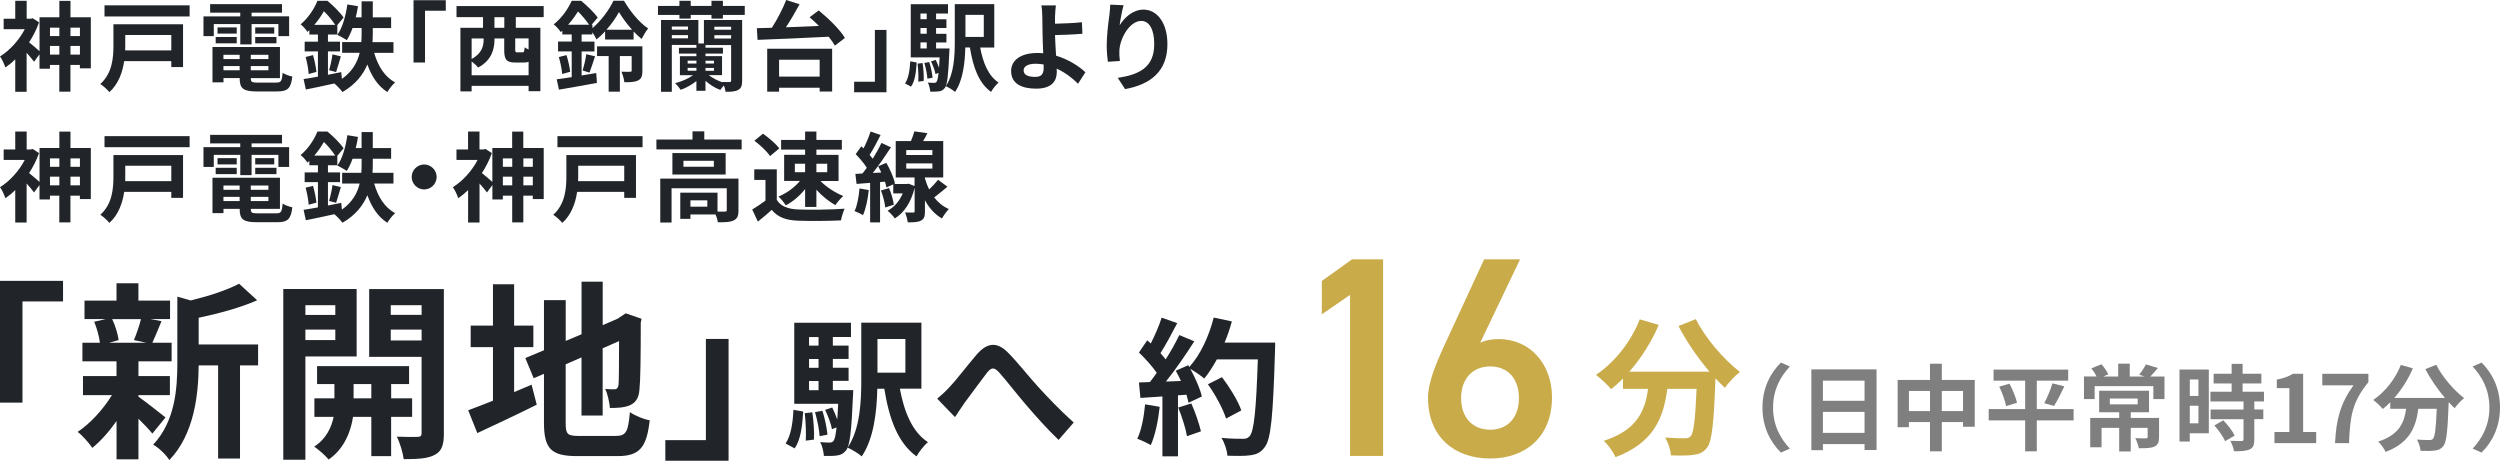 <?xml version="1.0" encoding="UTF-8"?><svg id="_イヤー_2" xmlns="http://www.w3.org/2000/svg" viewBox="0 0 608.31 112.1"><defs><style>.cls-1{fill:#7f7f80;}.cls-2{fill:#c9ab49;}.cls-3{fill:#212529;}</style></defs><g id="menu"><g><g><path class="cls-3" d="M22.1,4.2v12.43h-2.66v-.83h-2.3v6.5h-2.71v-6.5h-2.28v.93h-2.54v-3.51l-1.33,1.8c-.4-.57-1.12-1.42-1.8-2.18v9.49H3.71v-7.88c-.78,.76-1.59,1.42-2.4,1.97-.24-.76-.88-2.16-1.31-2.68,2.35-1.45,4.63-3.94,6.03-6.64H.89v-2.54H3.71V.19h2.78V4.56h.97l.5-.12,1.54,1c-.59,1.71-1.45,3.35-2.42,4.86,.71,.55,1.9,1.59,2.54,2.16V4.2h4.82V.21h2.71v3.99h4.96Zm-9.94,2.54v2.04h2.28v-2.04h-2.28Zm2.28,6.55v-2.11h-2.28v2.11h2.28Zm2.71-6.55v2.04h2.3v-2.04h-2.3Zm2.3,6.55v-2.11h-2.3v2.11h2.3Z"/><path class="cls-3" d="M44.55,16.32h-2.87v-1.45h-11.46c-.4,2.7-1.4,5.58-3.61,7.55-.43-.57-1.57-1.61-2.21-1.97,2.94-2.63,3.2-6.43,3.2-9.32V5.91h16.94v10.42Zm1.59-15.02v2.7H25.43V1.3h20.71Zm-15.66,7.21v2.63c0,.36,0,.74-.02,1.12h11.22v-3.75h-11.2Z"/><path class="cls-3" d="M52,8.8h-2.49V3.99h8.95v-.9h-7.33V1h17.49V3.08h-7.4v.9h9.13v4.82h-2.61v-2.94h-6.52v4.94h-2.75V5.86h-6.45v2.94Zm15.21,11.29c1.19,0,1.4-.36,1.57-2.37,.57,.4,1.64,.76,2.35,.9-.33,2.85-1.09,3.63-3.68,3.63h-4.98c-3.25,0-4.15-.69-4.15-3.18v-.07h-3.94v1.04h-2.68V11.44h16.42v7.57h-7.09v.07c0,.88,.26,1.02,1.71,1.02h4.48Zm-14.73-11.08h5.12v1.54h-5.12v-1.54Zm5.12-.83h-4.67v-1.52h4.67v1.52Zm-3.23,5.15v1.04h3.94v-1.04h-3.94Zm3.94,3.77v-1.02h-3.94v1.02h3.94Zm7-3.77h-4.29v1.04h4.29v-1.04Zm0,3.77v-1.02h-4.29v1.02h4.29Zm1.42-10.44v1.52h-4.63v-1.52h4.63Zm-4.63,2.35h5.17v1.54h-5.17v-1.54Z"/><path class="cls-3" d="M91.05,12.86c.9,3.16,2.54,5.84,5.1,7.19-.64,.55-1.47,1.59-1.9,2.35-2.28-1.45-3.82-3.8-4.86-6.71-1.04,2.49-2.87,4.86-6.07,6.71-.4-.59-1.3-1.54-1.97-2.09-2.49,.57-4.98,1.07-6.93,1.47l-.55-2.54c1-.14,2.18-.36,3.49-.59v-6.15h-3.23v-2.37h3.23v-1.73h-2.09v-1.07c-.14,.14-.31,.28-.45,.43-.36-.55-1.14-1.47-1.68-1.83,1.99-1.68,3.37-3.91,4.1-5.74h2.42c1.4,1.16,3.13,2.85,3.94,4.08l-1.52,1.83v2.3h-2.28v1.73h2.94v2.37h-2.94v5.69c1.07-.21,2.16-.43,3.23-.64l.17,1.64c2.59-1.83,3.77-4.08,4.32-6.34h-4.27v-2.61h4.67c.05-.78,.07-1.57,.07-2.3v-1.12h-2.21c-.4,1.14-.88,2.14-1.4,2.97-.52-.38-1.69-1.02-2.3-1.31,1.26-1.73,2.04-4.58,2.44-7.4l2.59,.43c-.14,.93-.33,1.83-.55,2.7h1.42V.33h2.73v3.89h4.46v2.61h-4.46v1.14c0,.74-.02,1.49-.07,2.28h5.1v2.61h-4.7Zm-14.88,.55c.38,1.3,.71,2.99,.83,4.08l-1.9,.52c-.05-1.14-.38-2.85-.74-4.15l1.8-.45Zm5.39-7.36c-.66-1-1.73-2.35-2.75-3.32-.59,1.04-1.35,2.18-2.33,3.32h5.08Zm-1.49,11.01c.33-1.04,.69-2.73,.83-3.84l2.04,.5c-.43,1.33-.81,2.85-1.16,3.82l-1.71-.47Z"/><path class="cls-3" d="M100.62,.05h7.85V2.61h-5.05V15.21h-2.8V.05Z"/><path class="cls-3" d="M125.51,4.18v2.59h5.98v15.42h-2.87v-1.3h-13.86v1.35h-2.73V6.76h5.5v-2.59h-6.45V1.47h21.21v2.7h-6.79Zm3.11,14.12v-3.27c-.33,.14-.71,.19-1.19,.19h-1.99c-2.3,0-2.75-.78-2.75-3.13v-2.73h-2.37v.26c0,2.35-.71,5.1-3.99,6.81-.29-.4-1-1.04-1.57-1.49v3.37h13.86Zm-13.86-8.95v5.01c2.54-1.4,2.92-3.2,2.92-4.79v-.21h-2.92Zm7.95-5.17h-2.4v2.59h2.4v-2.59Zm5.91,5.17h-3.25v2.7c0,.62,.07,.69,.52,.69h1.21c.4,0,.5-.17,.55-1.23,.24,.19,.59,.36,.97,.52v-2.68Z"/><path class="cls-3" d="M141.54,18.36c1.16-.19,2.37-.4,3.54-.59l.17,2.4c-3.2,.62-6.67,1.19-9.25,1.64l-.54-2.52c1.02-.12,2.28-.31,3.65-.52v-6.26h-3.32v-2.4h3.32v-1.73h-2.28v-.9l-.38,.33c-.38-.57-1.16-1.49-1.73-1.87,2.11-1.68,3.56-3.91,4.39-5.74h2.3c1.4,1.16,3.18,2.85,4.03,4.08l-1.5,1.76h.21v.81c2.11-1.76,4.13-4.56,5.12-6.67h2.56c1.47,2.52,3.72,5.34,5.88,6.74-.54,.66-1.14,1.68-1.59,2.56-.64-.52-1.31-1.14-1.95-1.83v1.97h-6.93v-1.99c-.66,.74-1.38,1.4-2.11,1.97-.21-.52-.62-1.21-1-1.76v.55h-2.61v1.73h3.13v2.4h-3.13v5.86Zm-3.7-4.96c.4,1.28,.78,2.97,.9,4.06l-1.95,.55c-.07-1.14-.43-2.82-.81-4.13l1.85-.47Zm5.5-7.38c-.67-.97-1.71-2.28-2.71-3.23-.64,1.02-1.4,2.14-2.4,3.23h5.1Zm-1.57,11.15c.33-1.09,.74-2.82,.88-3.99l2.14,.52c-.47,1.4-.95,2.94-1.35,3.96l-1.66-.5Zm14.54,.05c0,1.21-.19,1.92-1.02,2.33-.81,.43-1.87,.47-3.37,.45-.07-.76-.4-1.83-.71-2.56,.88,.05,1.8,.02,2.09,.02,.31,0,.4-.07,.4-.31v-3.51h-2.87v8.66h-2.73V13.64h-2.82v-2.37h11.03v5.96Zm-2.52-9.99c-1.26-1.4-2.4-2.99-3.18-4.29-.71,1.33-1.78,2.87-3.04,4.29h6.22Z"/><path class="cls-3" d="M181.22,1.45V3.63h-5.32v.9h-2.78v-.9h-5.05v.9h-2.75v-.9h-5.22V1.45h5.22V.19h2.75V1.45h5.05V.19h2.78V1.45h5.32Zm-.64,18.18c0,1.19-.21,1.83-.97,2.25-.71,.4-1.68,.47-3.06,.45-.05-.43-.21-1.02-.4-1.54-.33,.36-.66,.76-.88,1.09-1.26-.45-2.56-1.28-3.61-2.21v2.42h-2.21v-2.37c-1.12,.9-2.52,1.68-3.82,2.14-.33-.5-.93-1.23-1.38-1.61,1.54-.38,3.23-1.12,4.39-1.95h-3.2v-4.63h4.01v-.62h-4.25v-1.42h4.25v-.69h-5.98v11.39h-2.63V4.86h9.09v5.72h1.35V4.86h9.3v14.76Zm-17.11-13.17v.76h3.94v-.76h-3.94Zm3.94,2.87v-.78h-3.94v.78h3.94Zm-.09,6.12h2.14v-.69h-2.14v.69Zm0,1.76h2.14v-.69h-2.14v.69Zm8.47,2.73c.71,.05,1.5,.02,1.73,.02,.28,0,.38-.09,.38-.38V10.96h-6.24v.66h4.25v1.42h-4.25v.62h4.03v4.63h-3.23c.88,.69,2.14,1.33,3.37,1.76l-.05-.12Zm-2.06-4.48v-.69h-2.06v.69h2.06Zm0,1.76v-.69h-2.06v.69h2.06Zm.09-10.72v.74h4.08v-.74h-4.08Zm0,2.87h4.08v-.81h-4.08v.81Z"/><path class="cls-3" d="M199.21,2.54c2.35,1.92,5.17,4.65,6.38,6.69l-2.44,1.87c-.36-.64-.88-1.38-1.52-2.16-6.26,.33-12.88,.59-17.3,.76l-.17-2.85c1.09-.02,2.33-.07,3.65-.09,1.33-2.06,2.68-4.67,3.49-6.76l3.25,1.04c-1,1.87-2.18,3.87-3.32,5.6,2.56-.09,5.31-.21,8.04-.33-.76-.76-1.54-1.47-2.28-2.11l2.21-1.66Zm-12.53,9.32h15.8v10.42h-3.04v-.93h-9.87v.95h-2.89V11.86Zm2.89,2.68v4.1h9.87v-4.1h-9.87Z"/><path class="cls-3" d="M215.71,22.45h-7.88v-2.56h5.05V7.28h2.82v15.16Z"/><path class="cls-3" d="M220.22,20.31c.85-1.26,1.16-3.3,1.26-5.39l1.57,.28c-.14,2.23-.38,4.51-1.38,5.88l-1.45-.78Zm10.82-8.52s-.02,.64-.05,.95c-.24,5.69-.52,7.95-1.09,8.66-.43,.55-.83,.74-1.42,.83-.5,.09-1.28,.09-2.13,.07-.05-.69-.26-1.61-.59-2.21,.66,.07,1.21,.07,1.5,.07s.47-.05,.64-.28c.19-.24,.33-.85,.47-2.14l-.74,.28c-.14-.85-.62-2.11-1.09-3.08l1.14-.38c.29,.59,.59,1.28,.81,1.92,.05-.71,.09-1.54,.14-2.52h-7.02V1.02h9.06V3.3h-2.9v1.38h2.52v2.14h-2.52v1.4h2.52v2.11h-2.52v1.47h3.27Zm-6.55,3.54c.21,1.38,.33,3.2,.26,4.37l-1.31,.17c.07-1.19,0-2.99-.17-4.39l1.21-.14Zm-.52-12.03v1.38h1.52v-1.38h-1.52Zm1.52,3.51h-1.52v1.4h1.52v-1.4Zm-1.52,4.98h1.52v-1.47h-1.52v1.47Zm2.14,3.3c.4,1.21,.71,2.78,.81,3.82l-1.26,.24c-.05-1.02-.38-2.61-.74-3.84l1.19-.21Zm12.39-3.54c.69,3.75,2.02,6.95,4.48,8.54-.62,.52-1.45,1.57-1.83,2.28-2.99-2.16-4.37-5.98-5.15-10.82h-1.12c-.07,3.58-.54,7.97-2.49,10.82-.45-.43-1.64-1.14-2.25-1.4,2.02-3.01,2.18-7.43,2.18-10.87V1h9.61V11.56h-3.44Zm-3.58-7.95v5.39h4.46V3.61h-4.46Z"/><path class="cls-3" d="M262.32,20.38c-1.33-1.33-3.11-2.73-5.2-3.68,.02,.31,.02,.57,.02,.81,0,2.06-1.07,4.06-5.01,4.06-3.35,0-6.1-1.09-6.1-4.29,0-2.44,2.09-4.39,6.41-4.39,.47,0,.95,.02,1.4,.07-.07-1.83-.17-3.84-.17-5.08,0-1.42-.02-2.82-.05-3.82-.02-1.16-.1-2.16-.24-2.75h3.54c-.09,.69-.17,1.83-.21,2.75v1.71c1.85-.05,4.6-.14,6.55-.36l.12,2.8c-1.97,.19-4.77,.28-6.67,.33,.05,1.42,.14,3.27,.26,5.01,2.99,.9,5.53,2.52,7.14,4.03l-1.8,2.8Zm-8.38-4.7c-.62-.09-1.28-.17-1.95-.17-1.83,0-2.92,.62-2.92,1.61,0,1.16,1.19,1.59,2.82,1.59,1.52,0,2.06-.69,2.06-2.23,0-.21,0-.5-.02-.81Z"/><path class="cls-3" d="M273.39,1.28c-.33,1.16-.81,3.56-.95,4.86,1.12-1.8,3.16-3.8,5.81-3.8,3.27,0,5.81,3.2,5.81,8.38,0,6.64-4.08,9.82-10.3,10.96l-1.78-2.73c5.22-.81,8.87-2.52,8.87-8.21,0-3.63-1.21-5.65-3.16-5.65-2.78,0-5.2,4.18-5.32,7.26-.02,.64-.02,1.4,.12,2.49l-2.92,.19c-.12-.9-.28-2.35-.28-3.91,0-2.18,.31-5.1,.66-7.52,.12-.85,.17-1.8,.19-2.47l3.23,.14Z"/><path class="cls-3" d="M22.1,36.01v12.43h-2.66v-.83h-2.3v6.5h-2.71v-6.5h-2.28v.93h-2.54v-3.51l-1.33,1.8c-.4-.57-1.12-1.42-1.8-2.18v9.49H3.71v-7.88c-.78,.76-1.59,1.42-2.4,1.97-.24-.76-.88-2.16-1.31-2.68,2.35-1.45,4.63-3.94,6.03-6.64H.89v-2.54H3.71v-4.37h2.78v4.37h.97l.5-.12,1.54,1c-.59,1.71-1.45,3.35-2.42,4.86,.71,.55,1.9,1.59,2.54,2.16v-8.26h4.82v-3.99h2.71v3.99h4.96Zm-9.94,2.54v2.04h2.28v-2.04h-2.28Zm2.28,6.55v-2.11h-2.28v2.11h2.28Zm2.71-6.55v2.04h2.3v-2.04h-2.3Zm2.3,6.55v-2.11h-2.3v2.11h2.3Z"/><path class="cls-3" d="M44.55,48.14h-2.87v-1.45h-11.46c-.4,2.7-1.4,5.58-3.61,7.55-.43-.57-1.57-1.61-2.21-1.97,2.94-2.63,3.2-6.43,3.2-9.32v-5.22h16.94v10.42Zm1.59-15.02v2.7H25.43v-2.7h20.71Zm-15.66,7.21v2.63c0,.36,0,.74-.02,1.12h11.22v-3.75h-11.2Z"/><path class="cls-3" d="M52,40.62h-2.49v-4.82h8.95v-.9h-7.33v-2.09h17.49v2.09h-7.4v.9h9.13v4.82h-2.61v-2.94h-6.52v4.94h-2.75v-4.94h-6.45v2.94Zm15.21,11.29c1.19,0,1.4-.36,1.57-2.37,.57,.4,1.64,.76,2.35,.9-.33,2.85-1.09,3.63-3.68,3.63h-4.98c-3.25,0-4.15-.69-4.15-3.18v-.07h-3.94v1.04h-2.68v-8.61h16.42v7.57h-7.09v.07c0,.88,.26,1.02,1.71,1.02h4.48Zm-14.73-11.08h5.12v1.54h-5.12v-1.54Zm5.12-.83h-4.67v-1.52h4.67v1.52Zm-3.23,5.15v1.04h3.94v-1.04h-3.94Zm3.94,3.77v-1.02h-3.94v1.02h3.94Zm7-3.77h-4.29v1.04h4.29v-1.04Zm0,3.77v-1.02h-4.29v1.02h4.29Zm1.42-10.44v1.52h-4.63v-1.52h4.63Zm-4.63,2.35h5.17v1.54h-5.17v-1.54Z"/><path class="cls-3" d="M91.05,44.67c.9,3.16,2.54,5.84,5.1,7.19-.64,.55-1.47,1.59-1.9,2.35-2.28-1.45-3.82-3.8-4.86-6.71-1.04,2.49-2.87,4.86-6.07,6.71-.4-.59-1.3-1.54-1.97-2.09-2.49,.57-4.98,1.07-6.93,1.47l-.55-2.54c1-.14,2.18-.36,3.49-.59v-6.15h-3.23v-2.37h3.23v-1.73h-2.09v-1.07c-.14,.14-.31,.28-.45,.43-.36-.55-1.14-1.47-1.68-1.83,1.99-1.68,3.37-3.91,4.1-5.74h2.42c1.4,1.16,3.13,2.85,3.94,4.08l-1.52,1.83v2.3h-2.28v1.73h2.94v2.37h-2.94v5.69c1.07-.21,2.16-.43,3.23-.64l.17,1.64c2.59-1.83,3.77-4.08,4.32-6.34h-4.27v-2.61h4.67c.05-.78,.07-1.57,.07-2.3v-1.12h-2.21c-.4,1.14-.88,2.14-1.4,2.97-.52-.38-1.69-1.02-2.3-1.31,1.26-1.73,2.04-4.58,2.44-7.4l2.59,.43c-.14,.93-.33,1.83-.55,2.7h1.42v-3.89h2.73v3.89h4.46v2.61h-4.46v1.14c0,.74-.02,1.49-.07,2.28h5.1v2.61h-4.7Zm-14.88,.55c.38,1.3,.71,2.99,.83,4.08l-1.9,.52c-.05-1.14-.38-2.85-.74-4.15l1.8-.45Zm5.39-7.36c-.66-1-1.73-2.35-2.75-3.32-.59,1.04-1.35,2.18-2.33,3.32h5.08Zm-1.49,11.01c.33-1.04,.69-2.73,.83-3.84l2.04,.5c-.43,1.33-.81,2.85-1.16,3.82l-1.71-.47Z"/><path class="cls-3" d="M103.21,40.02c1.66,0,3.04,1.38,3.04,3.04s-1.38,3.04-3.04,3.04-3.04-1.38-3.04-3.04,1.38-3.04,3.04-3.04Z"/><path class="cls-3" d="M132.3,36.01v12.43h-2.66v-.83h-2.3v6.5h-2.71v-6.5h-2.28v.93h-2.54v-3.51l-1.33,1.8c-.4-.57-1.12-1.42-1.8-2.18v9.49h-2.78v-7.88c-.78,.76-1.59,1.42-2.4,1.97-.24-.76-.88-2.16-1.31-2.68,2.35-1.45,4.63-3.94,6.03-6.64h-5.15v-2.54h2.82v-4.37h2.78v4.37h.97l.5-.12,1.54,1c-.59,1.71-1.45,3.35-2.42,4.86,.71,.55,1.9,1.59,2.54,2.16v-8.26h4.82v-3.99h2.71v3.99h4.96Zm-9.94,2.54v2.04h2.28v-2.04h-2.28Zm2.28,6.55v-2.11h-2.28v2.11h2.28Zm2.71-6.55v2.04h2.3v-2.04h-2.3Zm2.3,6.55v-2.11h-2.3v2.11h2.3Z"/><path class="cls-3" d="M154.76,48.14h-2.87v-1.45h-11.46c-.4,2.7-1.4,5.58-3.61,7.55-.43-.57-1.57-1.61-2.21-1.97,2.94-2.63,3.2-6.43,3.2-9.32v-5.22h16.94v10.42Zm1.59-15.02v2.7h-20.71v-2.7h20.71Zm-15.66,7.21v2.63c0,.36,0,.74-.02,1.12h11.22v-3.75h-11.2Z"/><path class="cls-3" d="M180.46,33.95v2.4h-20.74v-2.4h8.78v-1.99h2.87v1.99h9.09Zm-.76,17.2c0,1.31-.26,2.06-1.19,2.49-.88,.43-2.14,.45-3.84,.45-.07-.55-.29-1.28-.55-1.9h-6.12v1.07h-2.47v-6.38h9.06v4.6c.81,.02,1.54,.02,1.8,0,.36-.02,.45-.09,.45-.38v-5.29h-13.43v8.33h-2.75v-10.68h19.03v7.69Zm-3.13-13.9v5.22h-12.96v-5.22h12.96Zm-2.87,1.87h-7.4v1.45h7.4v-1.45Zm-1.59,9.63h-4.11v1.54h4.11v-1.54Z"/><path class="cls-3" d="M189.02,48.64c.97,1.59,2.75,2.23,5.22,2.33,2.78,.12,8.11,.05,11.27-.19-.31,.66-.74,2.04-.88,2.85-2.85,.14-7.62,.19-10.44,.07-2.92-.12-4.86-.78-6.41-2.63-1.04,.93-2.09,1.85-3.37,2.85l-1.38-2.94c1-.59,2.18-1.38,3.23-2.18v-5.01h-2.73v-2.59h5.48v7.45Zm-1.64-10.65c-.74-1.14-2.42-2.7-3.82-3.75l2.09-1.71c1.42,1,3.16,2.47,3.96,3.58l-2.23,1.87Zm8.52-1.59h-5.84v-2.35h5.84v-2.04h2.75v2.04h6.19v2.35h-6.19v1.28h5.39v6.36h-4.41c1.42,1.47,3.61,2.87,5.55,3.65-.59,.55-1.47,1.52-1.9,2.21-1.57-.83-3.25-2.21-4.63-3.73v4.18h-2.75v-4.34c-1.31,1.64-2.99,3.08-4.7,3.96-.4-.66-1.19-1.64-1.78-2.14,1.95-.81,3.94-2.23,5.22-3.8h-3.84v-6.36h5.1v-1.28Zm-2.49,5.5h2.49v-2.06h-2.49v2.06Zm5.24-2.06v2.06h2.63v-2.06h-2.63Z"/><path class="cls-3" d="M211.39,46.24c-.21,2.25-.74,4.6-1.4,6.12-.47-.33-1.5-.78-2.06-1,.69-1.4,1.02-3.51,1.21-5.5l2.25,.38Zm19.15-.81c-1.09,.9-2.23,1.87-3.23,2.61,.9,1.16,2.06,2.16,3.56,2.82-.5,.52-1.3,1.61-1.66,2.3-1.85-1.04-3.2-2.68-4.15-4.44v2.7c0,1.21-.19,1.87-.95,2.25-.76,.4-1.78,.43-3.23,.43-.09-.71-.36-1.71-.66-2.4,.81,.02,1.68,.02,1.95,.02,.31-.02,.38-.09,.38-.33v-5.69c-.88,3.61-2.61,6.1-4.82,7.45-.36-.52-1.23-1.49-1.76-1.87,1.61-.88,2.9-2.33,3.68-4.22h-2.3v-2.21l-1.66,.76c-.07-.4-.21-.88-.36-1.4l-1.19,.09v9.82h-2.42v-9.63l-3.3,.26-.29-2.44,1.71-.09c.36-.43,.71-.9,1.07-1.4-.66-1.07-1.76-2.35-2.71-3.32l1.38-1.9c.17,.17,.36,.33,.54,.5,.67-1.31,1.33-2.89,1.71-4.1l2.44,.85c-.83,1.64-1.8,3.51-2.68,4.84,.28,.31,.55,.64,.76,.93,.83-1.33,1.59-2.68,2.14-3.84l2.3,1.07c-1.31,1.99-2.92,4.34-4.41,6.24l2.06-.12c-.24-.52-.5-1.04-.76-1.52l1.99-.83c.92,1.61,1.83,3.7,2.11,5.03l-.26,.12h3.16l.43-.07,1.42,.57v-2.09h-4.58v-8.85h3.7c.33-.78,.64-1.66,.83-2.37l3.18,.45c-.33,.66-.69,1.33-1.04,1.92h4.89v8.85h-4.46v.21c.26,.88,.59,1.8,1.04,2.7,.81-.78,1.61-1.64,2.16-2.35l2.28,1.68Zm-14.21,.33c.55,1.28,1.02,2.94,1.16,4.06l-2.09,.66c-.09-1.12-.55-2.82-1.04-4.13l1.97-.59Zm4.18-8.04h6.36v-1.21h-6.36v1.21Zm0,3.3h6.36v-1.26h-6.36v1.26Z"/></g><g><path class="cls-3" d="M0,68.34H15.34v5.01H5.47v24.62H0v-29.62Z"/><path class="cls-3" d="M33.69,96.52c1.67,1.16,5.52,4.22,6.58,5.05l-3.2,3.94c-.74-.93-2.04-2.32-3.38-3.62v9.87h-5.33v-9.32c-1.81,2.6-3.89,4.91-5.89,6.54-.83-1.21-2.41-3.01-3.57-3.89,3.01-1.99,6.21-5.47,8.34-8.95h-7.05v-4.64h8.16v-3.57h-8.3v-4.54h4.26c-.19-1.53-.74-3.57-1.39-5.1l2.83-.65h-5.19v-4.5h7.79v-4.22h5.33v4.22h7.7v4.5h-4.77l2.69,.51c-.83,1.99-1.58,3.85-2.22,5.24h4.68v4.54h-8.07v3.57h7.65v4.64h-7.65v.37Zm-6.4-18.87c.79,1.58,1.39,3.71,1.58,5.1l-2.32,.65h9.09l-3.06-.65c.6-1.39,1.34-3.52,1.72-5.1h-7Zm35.51,11.26h-4.4v22.67h-5.33v-22.67h-4.73c-.05,6.91-1.02,16.69-7.14,23.04-.7-1.21-2.69-3.11-3.94-3.75,5.33-5.66,5.89-13.54,5.89-19.93v-16.09l3.25,.93c4.4-1.07,8.95-2.55,11.77-4.08l4.4,4.03c-4.08,1.81-9.36,3.24-14.23,4.26v6.49h14.46v5.1Z"/><path class="cls-3" d="M74.31,86.74v25.12h-5.38v-41.54h17.85v16.41h-12.47Zm0-12.47v2.36h7.28v-2.36h-7.28Zm7.28,8.48v-2.55h-7.28v2.55h7.28Zm13.58,18.68v9.55h-4.82v-9.55h-4.45c-.46,3.2-1.99,7.7-5.93,10.38-.79-.97-2.46-2.41-3.52-3.15,2.97-1.85,4.26-4.87,4.73-7.23h-4.68v-4.5h4.87v-3.48h-4.22v-4.36h22.39v4.36h-4.36v3.48h5.1v4.5h-5.1Zm-4.82-4.5v-3.48h-4.31v3.48h4.31Zm17.66,8.48c0,2.83-.51,4.36-2.18,5.24-1.67,.93-4.08,1.07-7.6,1.07-.19-1.53-.93-4.03-1.67-5.47,2.09,.09,4.36,.09,5.05,.05,.74,0,.97-.28,.97-.93v-18.54h-12.75v-16.5h18.17v35.09Zm-12.93-31.15v2.36h7.51v-2.36h-7.51Zm7.51,8.58v-2.64h-7.51v2.64h7.51Z"/><path class="cls-3" d="M125.09,95.41c1.44-.6,2.87-1.21,4.26-1.81l1.25,4.87c-4.91,2.46-10.2,4.91-14.46,6.91l-2.22-5.56c1.67-.6,3.71-1.39,6.03-2.32v-13.03h-5.42v-5.24h5.42v-10.06h5.15v10.06h4.68v5.24h-4.68v10.94Zm24.75,10.66c2.55,0,3.01-1.07,3.43-5.79,1.16,.83,3.29,1.72,4.82,1.99-.74,6.49-2.36,8.71-7.79,8.71h-9.87c-6.26,0-8.07-1.72-8.07-8.11v-11.91l-2.5,1.07-2.04-4.91,4.54-1.9v-12.19h5.29v9.92l3.85-1.62v-12.79h5.15v10.57l3.66-1.58,.97-.65,.97-.65,3.85,1.34-.19,.93c0,8.81-.09,14.37-.32,16.27-.14,2.13-.97,3.24-2.36,3.85-1.34,.6-3.34,.65-4.82,.65-.14-1.39-.56-3.48-1.16-4.64,.79,.09,1.81,.09,2.22,.09,.56,0,.83-.19,1.02-1.02,.09-.74,.14-4.13,.14-10.71l-3.99,1.76v16.36h-5.15v-14.14l-3.85,1.67v14.28c0,2.74,.42,3.15,3.25,3.15h8.95Z"/><path class="cls-3" d="M177.28,112.1h-15.39v-5.01h9.87v-24.62h5.52v29.62Z"/></g><g><path class="cls-3" d="M191.15,107.91c1.3-1.91,1.77-5.02,1.91-8.2l2.38,.43c-.22,3.4-.58,6.86-2.09,8.96l-2.2-1.19Zm16.47-12.97s-.04,.98-.07,1.44c-.36,8.67-.79,12.1-1.66,13.18-.65,.83-1.26,1.12-2.17,1.26-.76,.14-1.95,.14-3.25,.11-.07-1.05-.4-2.46-.9-3.36,1.01,.11,1.84,.11,2.28,.11s.72-.07,.98-.43c.29-.36,.5-1.3,.72-3.25l-1.12,.43c-.22-1.3-.94-3.21-1.66-4.7l1.73-.58c.43,.9,.9,1.95,1.23,2.93,.07-1.08,.14-2.35,.22-3.83h-10.69v-19.72h13.8v3.47h-4.41v2.09h3.83v3.25h-3.83v2.13h3.83v3.21h-3.83v2.24h4.98Zm-9.97,5.38c.33,2.09,.51,4.88,.4,6.65l-1.99,.25c.11-1.81,0-4.55-.25-6.68l1.84-.22Zm-.79-18.31v2.09h2.31v-2.09h-2.31Zm2.31,5.35h-2.31v2.13h2.31v-2.13Zm-2.31,7.58h2.31v-2.24h-2.31v2.24Zm3.25,5.02c.61,1.84,1.08,4.23,1.23,5.81l-1.91,.36c-.07-1.55-.58-3.97-1.12-5.85l1.81-.33Zm18.85-5.38c1.05,5.71,3.07,10.58,6.83,13-.94,.79-2.2,2.38-2.78,3.47-4.55-3.29-6.65-9.1-7.84-16.47h-1.7c-.11,5.45-.83,12.14-3.79,16.47-.69-.65-2.49-1.73-3.43-2.13,3.07-4.59,3.32-11.3,3.32-16.54v-13.87h14.63v16.07h-5.24Zm-5.45-12.1v8.2h6.79v-8.2h-6.79Z"/><path class="cls-3" d="M231.03,94.18c1.66-1.7,4.44-5.38,6.65-7.95,2.49-2.85,4.84-3.11,7.44-.58,2.42,2.38,5.27,6.07,7.4,8.38,2.28,2.49,5.31,5.71,8.74,8.78l-3.68,4.23c-2.56-2.42-5.63-5.85-7.91-8.52-2.24-2.6-4.88-6.03-6.57-7.91-1.26-1.37-1.91-1.19-2.96,.11-1.41,1.81-3.97,5.35-5.49,7.37-.83,1.16-1.62,2.46-2.28,3.4l-4.33-4.48c1.05-.87,1.92-1.66,3-2.82Z"/></g><path class="cls-2" d="M412.63,77.64c2.28,4.59,6.79,9.82,10.73,12.86-1.16,.9-2.82,2.64-3.65,3.86-.76-.69-1.52-1.48-2.31-2.31v.25c-.4,10.91-.83,15.17-2.09,16.69-.9,1.16-1.88,1.52-3.29,1.7-1.23,.18-3.32,.18-5.45,.11-.07-1.3-.65-3.11-1.41-4.33,1.99,.14,3.87,.18,4.77,.18,.65,0,1.05-.07,1.45-.51,.72-.76,1.12-3.97,1.44-11.52h-7.12c-.9,6.93-3.25,13.11-12.6,16.61-.54-1.23-1.81-3-2.85-3.97,8.16-2.64,10.04-7.37,10.76-12.64h-6.1v-2.53c-.94,.98-1.91,1.84-2.89,2.6-.79-.98-2.64-2.71-3.68-3.47,4.51-3.03,8.49-8.02,10.65-13.51l4.62,1.34c-1.77,4.15-4.3,8.13-7.15,11.38h19.5c-2.85-3.32-5.56-7.3-7.55-11.09l4.23-1.7Z"/><g><path class="cls-1" d="M428.85,99.17c0-4.88,2.03-8.53,4.49-10.95l2.17,.96c-2.28,2.46-4.08,5.61-4.08,9.99s1.8,7.53,4.08,9.99l-2.17,.96c-2.46-2.42-4.49-6.07-4.49-10.95Z"/><path class="cls-1" d="M456.61,89.88v19.62h-2.92v-1.44h-10.13v1.48h-2.81v-19.66h15.85Zm-13.05,2.74v4.9h10.13v-4.9h-10.13Zm10.13,12.71v-5.11h-10.13v5.11h10.13Z"/><path class="cls-1" d="M480.5,92.46v11.38h-2.85v-1.14h-5.16v7.12h-2.88v-7.12h-5.13v1.25h-2.74v-11.5h7.87v-3.95h2.88v3.95h8.01Zm-10.88,7.57v-4.9h-5.13v4.9h5.13Zm8.03,0v-4.9h-5.16v4.9h5.16Z"/><path class="cls-1" d="M504.56,102.29h-8.96v7.53h-2.83v-7.53h-8.87v-2.76h8.87v-6.91h-7.69v-2.69h18.16v2.69h-7.64v6.91h8.96v2.76Zm-15.6-8.94c.75,1.46,1.57,3.38,1.83,4.65l-2.65,.82c-.23-1.21-.93-3.22-1.67-4.74l2.49-.73Zm8.46,4.74c.73-1.32,1.55-3.33,1.98-4.81l2.9,.73c-.82,1.76-1.76,3.6-2.51,4.77l-2.37-.68Z"/><path class="cls-1" d="M526.67,91.61v5.5h-2.71v-3.15h-14.28v3.15h-2.6v-5.5h3.08c-.34-.66-.82-1.41-1.28-1.98l2.46-1c.66,.75,1.37,1.76,1.67,2.44l-1.23,.55h3.63v-3.13h2.81v3.13h3.58l-1.28-.46c.57-.68,1.25-1.73,1.64-2.49l2.92,.87c-.66,.8-1.3,1.51-1.87,2.08h3.47Zm-1.32,14.74c0,1.25-.25,1.92-1.16,2.33-.89,.39-2.14,.39-3.76,.39-.14-.75-.5-1.78-.87-2.46,1.03,.05,2.24,.05,2.55,.05,.34,0,.46-.09,.46-.34v-2.21h-4.11v5.75h-2.81v-5.75h-4.29v4.72h-2.76v-7.14h7.05v-1.37h-4.88v-5.25h12.14v5.25h-4.45v1.37h6.89v4.68Zm-11.98-7.96h6.78v-1.41h-6.78v1.41Z"/><path class="cls-1" d="M537.46,105.42h-4.63v2.01h-2.51v-17.52h7.14v15.51Zm-4.63-13.09v4.01h2.1v-4.01h-2.1Zm2.1,10.68v-4.29h-2.1v4.29h2.1Zm13.6-5.34v1.96h2.19v2.35h-2.19v4.97c0,1.3-.25,1.98-1.14,2.4-.89,.39-2.12,.46-3.81,.46-.09-.75-.5-1.82-.87-2.55,1.1,.05,2.37,.05,2.71,.05,.37,0,.48-.09,.48-.41v-4.9h-8.01v-2.35h8.01v-1.96h-8.05v-2.37h5.16v-2.01h-4.38v-2.37h4.38v-2.4h2.67v2.4h4.56v2.37h-4.56v2.01h5.2v2.37h-2.35Zm-7.55,4.59c1.05,1.12,2.28,2.62,2.76,3.74l-2.33,1.35c-.41-1.05-1.57-2.67-2.6-3.83l2.17-1.25Z"/><path class="cls-1" d="M553.43,105.12h3.63v-10.68h-3.06v-2.08c1.69-.32,2.85-.75,3.92-1.41h2.49v14.17h3.17v2.71h-10.15v-2.71Z"/><path class="cls-1" d="M572.67,93.76h-7.6v-2.81h11.22v2.03c-3.92,4.79-4.45,8.24-4.72,14.85h-3.4c.3-5.86,1.28-9.6,4.49-14.07Z"/><path class="cls-1" d="M592.8,88.76c1.44,2.9,4.29,6.2,6.78,8.12-.73,.57-1.78,1.67-2.3,2.44-.48-.43-.96-.94-1.46-1.46v.16c-.25,6.89-.52,9.58-1.32,10.54-.57,.73-1.19,.96-2.08,1.07-.78,.11-2.1,.11-3.44,.07-.05-.82-.41-1.96-.89-2.74,1.25,.09,2.44,.11,3.01,.11,.41,0,.66-.05,.91-.32,.46-.48,.71-2.51,.91-7.28h-4.49c-.57,4.38-2.05,8.28-7.96,10.49-.34-.78-1.14-1.89-1.8-2.51,5.16-1.67,6.34-4.65,6.8-7.98h-3.86v-1.6c-.59,.62-1.21,1.16-1.82,1.64-.5-.62-1.67-1.71-2.33-2.19,2.85-1.92,5.36-5.06,6.73-8.53l2.92,.84c-1.12,2.62-2.71,5.13-4.52,7.19h12.32c-1.8-2.1-3.51-4.61-4.77-7l2.67-1.07Z"/><path class="cls-1" d="M608.31,99.17c0,4.88-2.03,8.53-4.49,10.95l-2.17-.96c2.28-2.46,4.08-5.61,4.08-9.99s-1.8-7.53-4.08-9.99l2.17-.96c2.46,2.42,4.49,6.07,4.49,10.95Z"/></g><path class="cls-3" d="M282.18,98.99c-.36,3.4-1.12,7.01-2.17,9.32-.76-.47-2.35-1.23-3.29-1.55,1.05-2.13,1.62-5.35,1.91-8.38l3.54,.61Zm28.1-15.64s0,1.44-.04,1.99c-.47,15.82-.97,21.53-2.49,23.44-1.01,1.37-1.95,1.77-3.47,1.99-1.3,.22-3.54,.18-5.63,.11-.07-1.23-.65-3.11-1.44-4.33,2.28,.22,4.33,.22,5.31,.22,.69,0,1.08-.14,1.52-.61,1.08-1.12,1.62-6.39,2.02-18.71h-9.97c-.97,1.77-1.99,3.36-3.07,4.66-.72-.65-2.31-1.73-3.4-2.38,1.26,2.28,2.42,4.95,2.82,6.75l-3.25,1.52c-.11-.58-.29-1.23-.5-1.95l-2.06,.14v14.84h-3.79v-14.56l-5.35,.36-.36-3.76,2.67-.11c.54-.69,1.12-1.44,1.66-2.24-1.05-1.55-2.82-3.5-4.33-4.95l2.02-2.96c.29,.25,.58,.51,.87,.76,1.01-1.99,2.06-4.41,2.64-6.28l3.79,1.34c-1.3,2.49-2.78,5.27-4.08,7.3,.47,.51,.9,1.05,1.26,1.52,1.3-2.02,2.46-4.12,3.32-5.92l3.65,1.52c-2.02,3.18-4.55,6.86-6.9,9.79l3.65-.14c-.4-.87-.83-1.73-1.26-2.49l3.03-1.34,.25,.43c2.67-2.85,4.8-7.48,5.96-12.03l4.41,.94c-.47,1.77-1.08,3.5-1.77,5.16h12.32Zm-20.41,14.81c.98,2.13,1.91,4.95,2.35,6.79l-3.4,1.19c-.29-1.84-1.23-4.77-2.13-6.97l3.18-1.01Zm8.45,3.68c-.69-2.28-2.56-5.74-4.41-8.34l3.43-1.73c1.88,2.49,3.94,5.81,4.7,8.09l-3.72,1.99Z"/><g><path class="cls-2" d="M336.54,110.94h-8.04v-39.18l-6.87,4.72v-8.11l7.35-5.27h7.56v47.85Z"/><path class="cls-2" d="M360.16,83.41c1.39-.69,3.05-.9,4.58-.9,7.49,0,12.9,6.03,12.9,14.15,0,9.64-6.45,14.91-15.05,14.91s-15.12-5.2-15.12-14.77c0-3.54,1.73-7.84,3.88-12.55l9.78-21.15h8.74l-9.71,20.32Zm2.43,21.15c4.37,0,7-3.05,7-7.7s-2.64-7.7-7-7.7-7.07,3.12-7.07,7.7,2.64,7.7,7.07,7.7Z"/></g></g></g></svg>